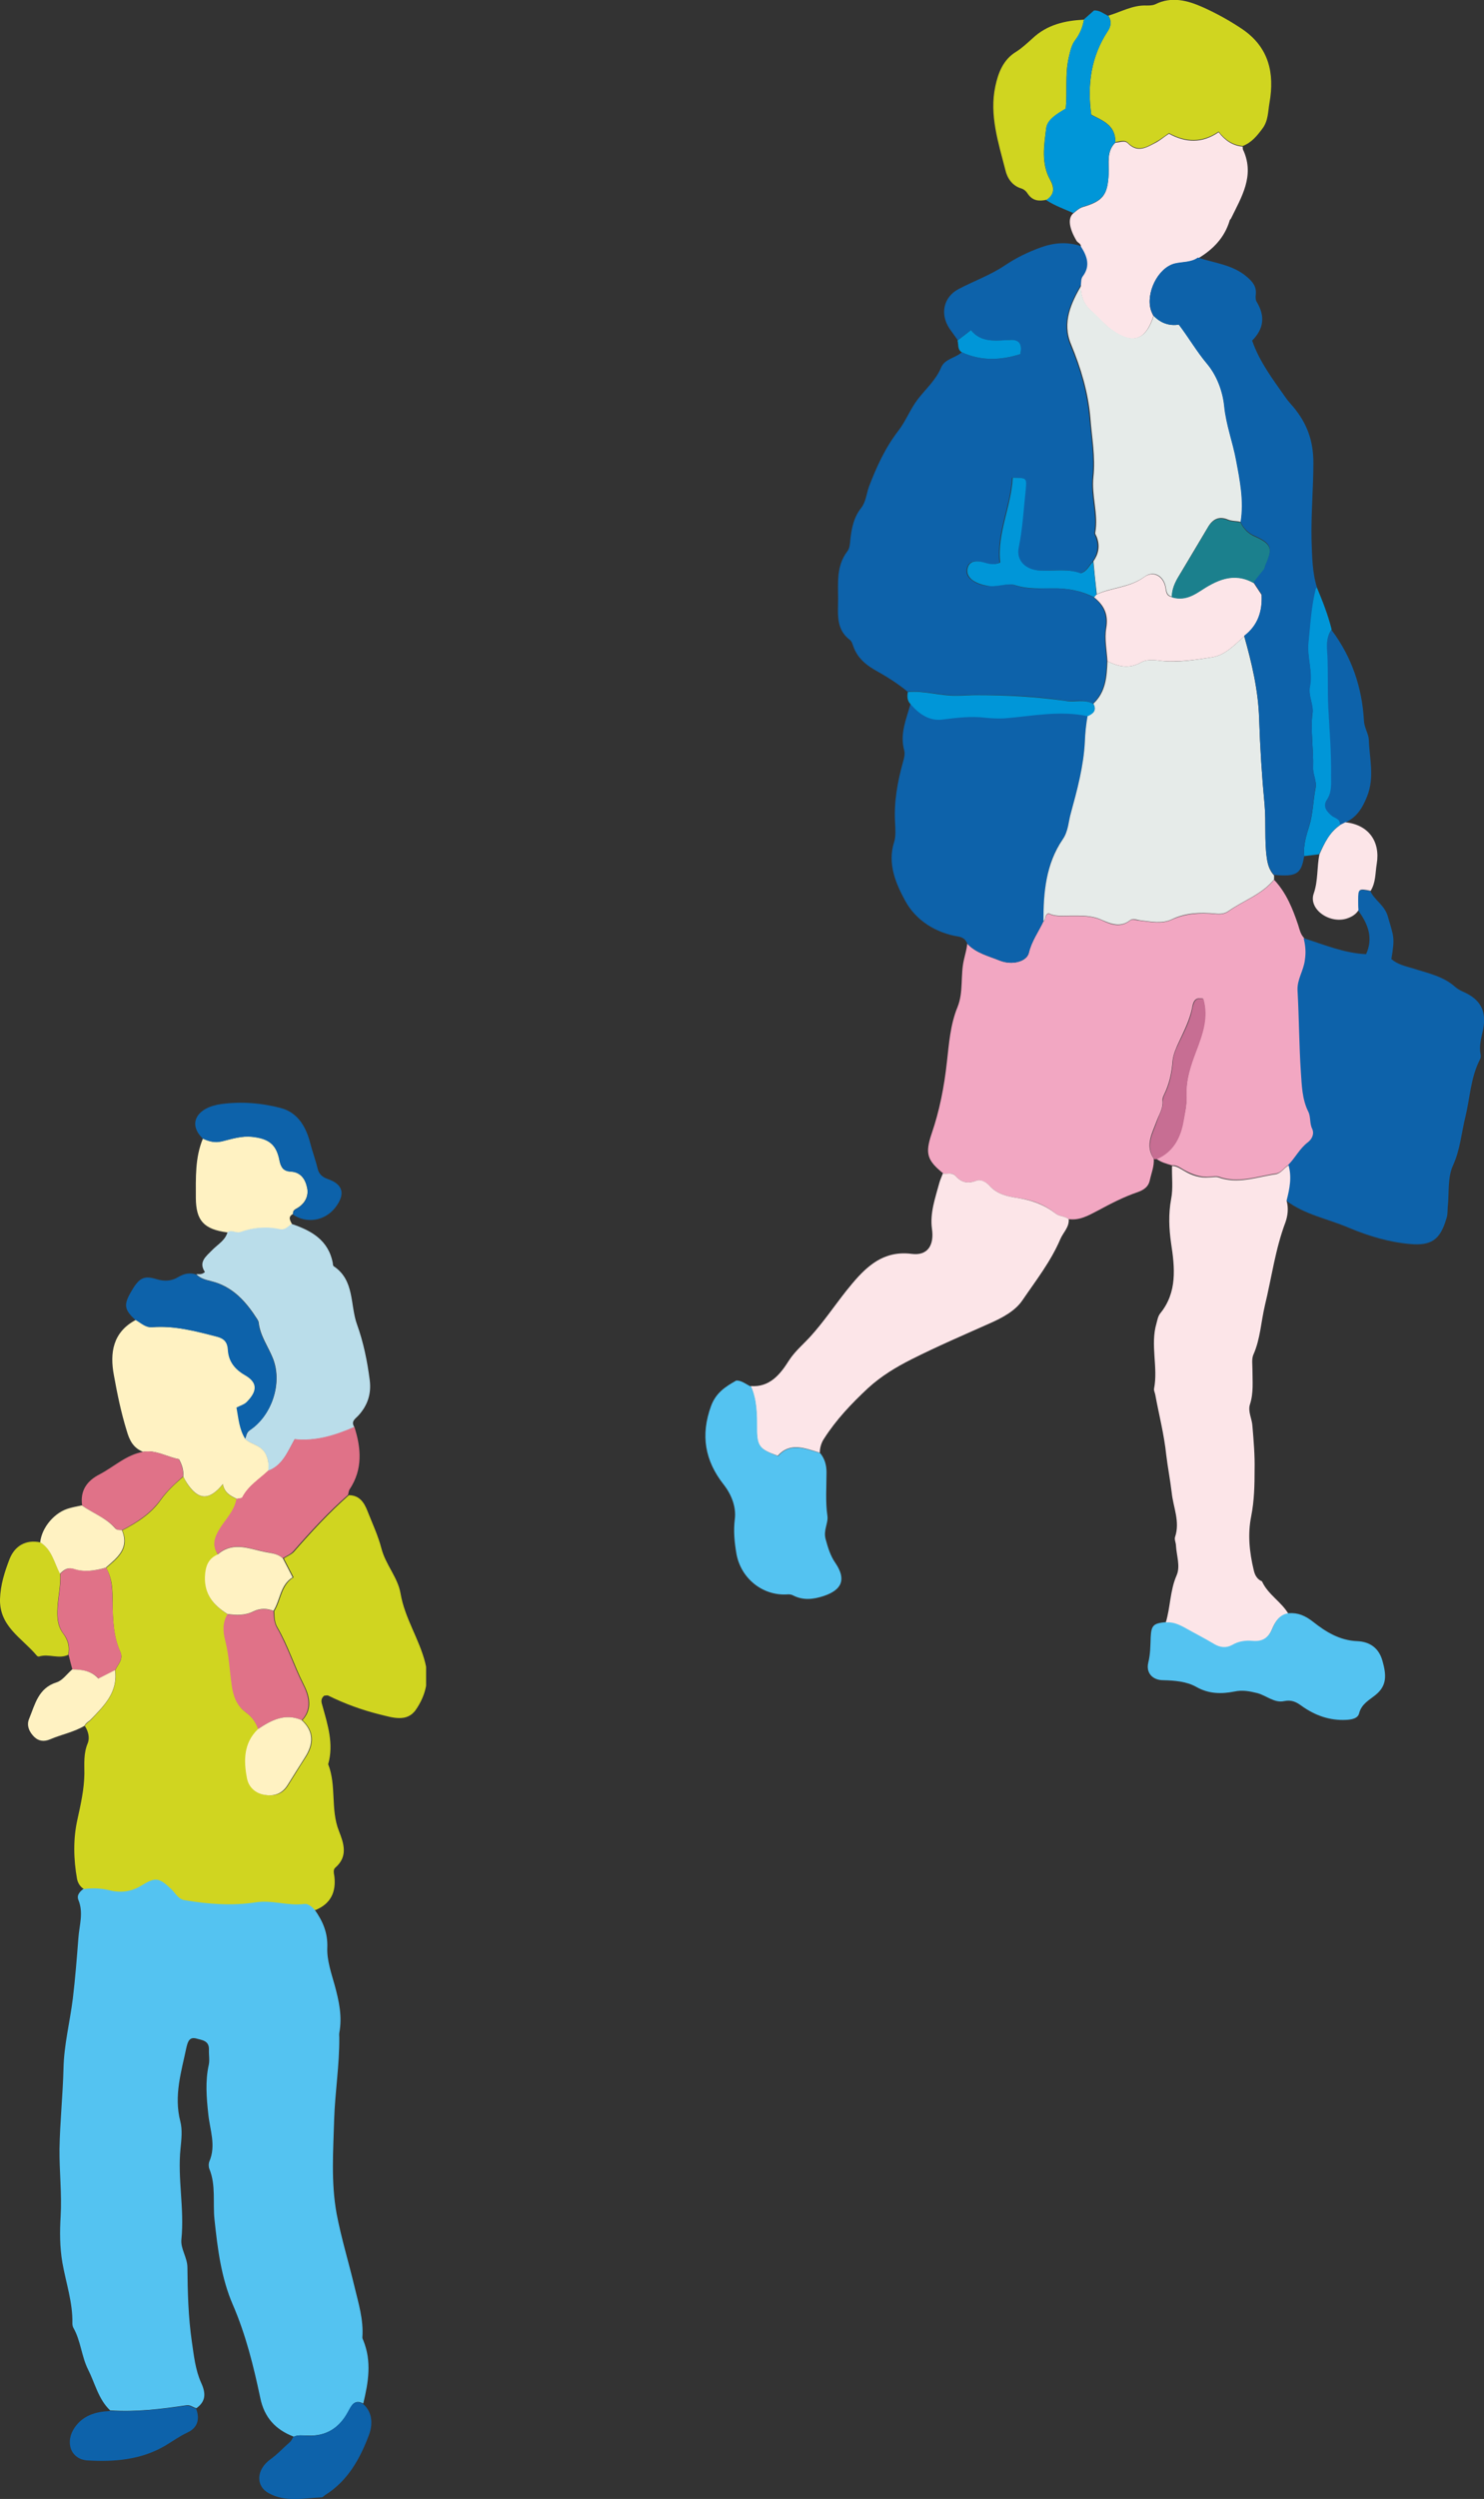 <svg width="101" height="170" viewBox="0 0 101 170" fill="none" xmlns="http://www.w3.org/2000/svg">
<rect x="0" y="0" width="101" height="170" fill="#333333" stroke="none"/>
<g clip-path="url(#clip0_48_5172)">
<path d="M21.429 129.932C21.973 130.704 22.32 131.492 22.275 132.521C22.245 133.338 22.547 134.231 22.774 135.034C23.076 136.139 23.303 137.183 23.091 138.303C23.076 138.409 23.091 138.515 23.091 138.621C23.106 140.468 22.804 142.314 22.744 144.146C22.683 146.28 22.517 148.445 22.91 150.594C23.227 152.26 23.726 153.879 24.119 155.529C24.391 156.664 24.753 157.815 24.663 159.011C24.663 159.071 24.693 159.147 24.723 159.207C25.313 160.645 25.071 162.068 24.723 163.506C24.119 163.188 23.937 163.643 23.711 164.051C23.121 165.156 22.2 165.747 20.945 165.686C20.613 165.686 20.295 165.626 19.993 165.762C18.754 165.292 17.983 164.46 17.711 163.113C17.258 160.963 16.729 158.829 15.852 156.801C15.052 154.954 14.81 152.986 14.598 150.988C14.477 149.853 14.704 148.657 14.251 147.552C14.19 147.401 14.19 147.173 14.251 147.037C14.719 145.947 14.281 144.873 14.175 143.813C14.054 142.693 13.963 141.588 14.205 140.483C14.281 140.15 14.205 139.787 14.22 139.423C14.236 138.818 13.752 138.788 13.374 138.682C12.89 138.545 12.785 138.894 12.694 139.257C12.347 140.922 11.818 142.557 12.271 144.313C12.422 144.888 12.347 145.554 12.286 146.159C12.075 148.218 12.558 150.261 12.347 152.32C12.271 152.986 12.755 153.561 12.755 154.258C12.77 155.938 12.815 157.633 13.057 159.298C13.193 160.237 13.299 161.236 13.691 162.099C14.024 162.825 14.009 163.355 13.374 163.824C13.132 163.779 12.966 163.582 12.679 163.627C10.956 163.885 9.233 164.097 7.496 163.976C6.695 163.219 6.468 162.129 5.999 161.205C5.546 160.312 5.501 159.238 4.987 158.345C4.942 158.254 4.926 158.133 4.926 158.042C4.957 156.634 4.488 155.302 4.246 153.925C4.065 152.865 4.065 151.821 4.126 150.791C4.216 149.247 4.035 147.718 4.05 146.19C4.08 144.358 4.277 142.542 4.322 140.71C4.352 139.121 4.76 137.546 4.957 135.957C5.123 134.579 5.229 133.202 5.335 131.84C5.395 130.977 5.697 130.129 5.335 129.251C5.198 128.903 5.455 128.661 5.727 128.464C6.317 128.388 6.891 128.404 7.496 128.555C8.221 128.737 8.961 128.646 9.626 128.237C10.609 127.647 10.85 127.677 11.697 128.494C11.969 128.752 12.15 129.145 12.573 129.221C14.175 129.493 15.807 129.615 17.394 129.372C18.542 129.191 19.615 129.63 20.734 129.478C20.991 129.448 21.247 129.675 21.444 129.887L21.429 129.932Z" fill="#54C3F1"/>
<path d="M21.429 129.932C21.232 129.72 20.976 129.493 20.719 129.524C19.6 129.675 18.527 129.236 17.379 129.418C15.792 129.66 14.16 129.539 12.558 129.266C12.135 129.191 11.954 128.812 11.682 128.54C10.82 127.722 10.594 127.677 9.611 128.282C8.946 128.691 8.206 128.782 7.48 128.6C6.876 128.449 6.302 128.434 5.712 128.509C5.455 128.358 5.304 128.101 5.244 127.828C5.002 126.466 4.972 125.088 5.274 123.756C5.501 122.727 5.727 121.713 5.743 120.668C5.743 119.972 5.682 119.276 5.969 118.595C6.12 118.231 6.015 117.777 5.773 117.414C5.863 117.217 6.075 117.126 6.211 116.975C7.103 116.036 8.04 115.113 7.843 113.63C8.009 113.236 8.417 112.903 8.191 112.388C7.707 111.329 7.677 110.178 7.662 109.043C7.662 108.211 7.662 107.408 7.224 106.667C8.009 106.001 8.856 105.35 8.327 104.108C9.339 103.579 10.291 102.973 10.956 102.02C11.379 101.429 11.923 100.93 12.467 100.46C12.558 100.612 12.634 100.763 12.724 100.915C13.495 102.08 14.236 102.11 15.172 100.975C15.263 101.565 15.686 101.777 16.125 101.989C15.989 102.822 15.384 103.382 14.976 104.048C14.628 104.623 14.432 105.168 14.855 105.774C14.19 106.061 14.009 106.591 13.979 107.287C13.933 108.498 14.568 109.24 15.505 109.83C15.157 110.421 15.203 111.056 15.369 111.662C15.626 112.631 15.656 113.63 15.792 114.614C15.898 115.416 16.155 116.052 16.744 116.491C17.167 116.808 17.424 117.157 17.59 117.641C16.623 118.579 16.623 119.775 16.85 120.956C16.956 121.546 17.394 122 18.074 122.106C18.739 122.212 19.253 122.031 19.615 121.44C20.008 120.82 20.386 120.184 20.794 119.563C21.384 118.655 21.414 117.807 20.582 117.02C21.323 116.233 21.036 115.295 20.658 114.568C20.023 113.312 19.6 111.949 18.89 110.723C18.678 110.375 18.678 109.997 18.663 109.603C19.132 108.846 19.117 107.832 19.978 107.302C19.736 106.833 19.525 106.424 19.313 106.016C19.54 105.864 19.827 105.758 20.008 105.562C21.187 104.214 22.396 102.898 23.741 101.717C24.466 101.717 24.784 102.216 25.01 102.792C25.343 103.639 25.736 104.472 25.962 105.35C26.25 106.455 27.081 107.318 27.262 108.407C27.549 110.088 28.532 111.495 28.939 113.115C29.242 114.311 28.939 115.386 28.305 116.309C27.7 117.187 26.703 116.839 25.887 116.642C24.663 116.339 23.484 115.915 22.351 115.355C22.275 115.31 22.154 115.355 22.064 115.355C21.807 115.567 21.867 115.794 21.943 116.036C22.305 117.338 22.729 118.64 22.335 120.017C22.91 121.471 22.487 123.09 23.061 124.543C23.393 125.391 23.711 126.284 22.819 127.056C22.653 127.192 22.729 127.45 22.759 127.662C22.88 128.721 22.502 129.508 21.489 129.932H21.429Z" fill="#D0D520"/>
<path d="M19.857 83.265C21.202 83.719 22.366 84.37 22.653 85.944C22.653 86.02 22.668 86.111 22.713 86.141C24.149 87.095 23.817 88.775 24.3 90.107C24.738 91.318 24.995 92.589 25.162 93.876C25.282 94.814 25.026 95.602 24.391 96.298C24.179 96.525 23.862 96.691 24.119 97.085C22.834 97.66 21.505 98.069 20.054 97.918C19.57 98.78 19.223 99.719 18.24 100.067C18.27 99.689 18.301 99.386 18.089 98.962C17.772 98.281 17.107 98.296 16.684 97.902C16.774 97.691 16.759 97.463 17.016 97.282C18.482 96.298 19.238 94.133 18.588 92.438C18.27 91.621 17.711 90.894 17.606 89.971C17.606 89.91 17.56 89.834 17.53 89.774C16.759 88.563 15.853 87.518 14.372 87.155C14.009 87.064 13.631 86.974 13.359 86.686C13.525 86.656 13.707 86.746 13.948 86.534C13.48 85.838 14.039 85.46 14.477 85.006C14.84 84.642 15.339 84.37 15.49 83.81C15.777 83.598 16.049 83.901 16.381 83.78C17.228 83.492 18.134 83.386 19.041 83.583C19.404 83.659 19.6 83.386 19.872 83.235L19.857 83.265Z" fill="#BADDEA"/>
<path d="M16.699 97.902C17.122 98.296 17.787 98.281 18.104 98.962C18.301 99.386 18.285 99.688 18.255 100.067C17.636 100.642 16.91 101.081 16.502 101.868C16.457 101.944 16.245 101.944 16.125 101.974C15.686 101.762 15.263 101.55 15.172 100.96C14.236 102.11 13.495 102.065 12.724 100.899C12.634 100.748 12.543 100.597 12.467 100.445C12.513 100.006 12.377 99.628 12.18 99.265C11.349 99.113 10.609 98.614 9.732 98.765C9.067 98.493 8.81 97.993 8.614 97.297C8.236 96.071 7.979 94.814 7.752 93.558C7.465 92.029 7.677 90.621 9.249 89.789C9.611 89.971 9.913 90.319 10.367 90.288C11.908 90.167 13.359 90.561 14.825 90.939C15.309 91.06 15.52 91.318 15.55 91.817C15.596 92.604 16.004 93.149 16.699 93.543C17.575 94.042 17.59 94.618 16.82 95.389C16.653 95.556 16.412 95.617 16.14 95.753C16.261 96.495 16.306 97.251 16.744 97.902H16.699Z" fill="#FFF2C2"/>
<path d="M16.109 101.959C16.245 101.929 16.457 101.929 16.487 101.853C16.895 101.066 17.636 100.627 18.24 100.052C19.222 99.689 19.57 98.765 20.054 97.902C21.504 98.054 22.819 97.63 24.119 97.07C24.587 98.523 24.693 99.961 23.801 101.308C23.726 101.414 23.726 101.566 23.68 101.702C22.335 102.882 21.127 104.199 19.948 105.547C19.767 105.743 19.494 105.849 19.253 106.001C18.95 105.728 18.542 105.653 18.195 105.592C17.076 105.41 15.898 104.775 14.825 105.728C14.402 105.123 14.598 104.563 14.946 104.003C15.354 103.337 15.958 102.776 16.094 101.944L16.109 101.959Z" fill="#E07288"/>
<path d="M16.699 97.902C16.276 97.236 16.23 96.479 16.094 95.753C16.366 95.617 16.623 95.541 16.774 95.39C17.545 94.618 17.53 94.042 16.654 93.543C15.958 93.134 15.55 92.604 15.505 91.817C15.475 91.318 15.263 91.076 14.78 90.939C13.314 90.561 11.863 90.167 10.322 90.288C9.868 90.319 9.566 89.971 9.203 89.789C8.478 89.108 8.417 88.79 8.856 87.988C9.445 86.943 9.747 86.746 10.654 87.019C11.198 87.185 11.682 87.155 12.15 86.867C12.528 86.64 12.921 86.565 13.344 86.701C13.616 86.989 13.994 87.079 14.357 87.17C15.837 87.533 16.744 88.578 17.515 89.789C17.545 89.849 17.59 89.91 17.59 89.986C17.681 90.909 18.255 91.62 18.573 92.453C19.223 94.163 18.467 96.328 17.001 97.297C16.744 97.463 16.759 97.69 16.669 97.917L16.699 97.902Z" fill="#0D62AA"/>
<path d="M19.857 83.265C19.6 83.416 19.404 83.704 19.026 83.613C18.119 83.416 17.228 83.507 16.366 83.81C16.034 83.916 15.762 83.613 15.475 83.84C13.858 83.628 13.344 83.023 13.329 81.509C13.329 80.132 13.268 78.754 13.812 77.452C14.22 77.649 14.598 77.755 15.112 77.634C15.777 77.483 16.457 77.255 17.183 77.331C18.27 77.452 18.799 77.831 19.011 78.89C19.102 79.375 19.253 79.662 19.782 79.693C20.462 79.738 20.779 80.207 20.9 80.782C21.021 81.343 20.779 81.827 20.296 82.145C20.114 82.266 19.903 82.311 19.948 82.584C19.585 82.765 19.736 83.008 19.857 83.25V83.265Z" fill="#FFF2C2"/>
<path d="M19.948 82.599C19.918 82.326 20.114 82.281 20.296 82.16C20.779 81.842 21.021 81.373 20.9 80.797C20.779 80.207 20.462 79.738 19.782 79.707C19.253 79.677 19.117 79.39 19.011 78.905C18.799 77.846 18.27 77.467 17.182 77.346C16.457 77.255 15.777 77.482 15.112 77.649C14.613 77.77 14.236 77.649 13.812 77.467C12.709 76.408 13.45 75.318 15.067 75.106C16.412 74.924 17.787 75.03 19.117 75.378C20.311 75.696 20.855 76.725 21.127 77.815C21.278 78.391 21.489 78.951 21.625 79.526C21.701 79.844 21.913 80.071 22.305 80.207C23.363 80.57 23.514 81.236 22.834 82.129C22.124 83.068 20.855 83.265 19.918 82.614L19.948 82.599Z" fill="#0D62AA"/>
<path d="M19.963 165.777C20.28 165.625 20.583 165.686 20.915 165.701C22.169 165.762 23.091 165.171 23.68 164.066C23.907 163.658 24.089 163.203 24.693 163.521C25.403 164.127 25.358 165.005 25.101 165.671C24.497 167.275 23.665 168.774 22.139 169.728C22.048 169.788 21.973 169.894 21.882 169.894C20.673 169.939 19.434 170.242 18.285 169.606C17.394 169.122 17.424 168.002 18.422 167.29C18.905 166.942 19.298 166.503 19.736 166.125C19.842 166.034 19.887 165.898 19.963 165.777Z" fill="#0D62AA"/>
<path d="M4.655 112.57C4.005 112.888 3.325 112.479 2.66 112.691C2.614 112.706 2.509 112.661 2.478 112.6C1.496 111.435 -0.045 110.648 1.27436e-06 108.786C0.03 107.817 0.317 106.924 0.65 106.061C0.997 105.183 1.738 104.714 2.75 104.926C3.551 105.41 3.687 106.319 4.095 107.06C4.141 107.832 3.959 108.574 3.914 109.346C3.869 110.012 3.914 110.618 4.292 111.117C4.624 111.571 4.76 112.025 4.639 112.57H4.655Z" fill="#D0D520"/>
<path d="M4.655 112.57C4.775 112.025 4.655 111.571 4.307 111.117C3.929 110.602 3.884 110.012 3.929 109.346C3.975 108.589 4.156 107.832 4.111 107.06C4.383 106.803 4.609 106.591 5.093 106.742C5.788 106.969 6.513 106.848 7.224 106.652C7.647 107.393 7.647 108.211 7.662 109.028C7.677 110.163 7.722 111.314 8.191 112.373C8.417 112.888 8.009 113.221 7.843 113.615C7.481 113.796 7.118 113.993 6.71 114.19C6.226 113.66 5.576 113.584 4.927 113.569C4.836 113.236 4.745 112.903 4.67 112.57H4.655Z" fill="#E07288"/>
<path d="M7.465 164.006C9.203 164.112 10.926 163.9 12.649 163.658C12.936 163.612 13.102 163.809 13.344 163.854C13.616 164.566 13.45 165.156 12.77 165.474C12.226 165.731 11.757 166.064 11.259 166.367C9.626 167.336 7.798 167.487 5.984 167.381C4.791 167.321 4.398 166.11 5.093 165.126C5.667 164.309 6.513 164.066 7.45 164.021L7.465 164.006Z" fill="#0D62AA"/>
<path d="M9.717 98.765C10.594 98.614 11.334 99.113 12.165 99.265C12.362 99.628 12.498 100.021 12.452 100.445C11.908 100.93 11.364 101.414 10.941 102.004C10.261 102.958 9.324 103.563 8.312 104.093C8.145 104.093 7.964 104.093 7.843 103.957C7.223 103.246 6.317 102.958 5.591 102.413C5.44 101.399 5.924 100.733 6.785 100.294C7.768 99.779 8.599 98.962 9.747 98.765H9.717Z" fill="#E07288"/>
<path d="M5.576 102.413C6.317 102.943 7.209 103.246 7.828 103.957C7.964 104.108 8.13 104.078 8.297 104.093C8.825 105.335 7.979 105.97 7.193 106.651C6.483 106.848 5.758 106.969 5.063 106.742C4.579 106.591 4.352 106.803 4.08 107.06C3.687 106.318 3.536 105.41 2.735 104.926C2.841 103.897 3.733 102.852 4.745 102.595C5.017 102.519 5.274 102.474 5.546 102.413H5.576Z" fill="#FFF2C2"/>
<path d="M4.911 113.569C5.576 113.569 6.211 113.66 6.695 114.19C7.088 113.993 7.465 113.796 7.828 113.615C8.04 115.098 7.103 116.021 6.196 116.96C6.06 117.111 5.848 117.187 5.758 117.399C5.032 117.838 4.186 117.989 3.415 118.322C2.992 118.504 2.63 118.443 2.342 118.171C2.01 117.853 1.783 117.399 1.98 116.93C2.388 115.946 2.599 114.841 3.854 114.447C4.247 114.326 4.549 113.887 4.896 113.584L4.911 113.569Z" fill="#FFF2C2"/>
<path d="M17.56 117.626C17.409 117.157 17.137 116.793 16.714 116.476C16.109 116.037 15.867 115.386 15.762 114.599C15.626 113.615 15.58 112.616 15.339 111.647C15.172 111.026 15.127 110.406 15.475 109.815C16.079 109.906 16.669 109.921 17.258 109.634C17.696 109.422 18.165 109.422 18.618 109.603C18.633 109.982 18.648 110.375 18.845 110.724C19.555 111.95 19.978 113.312 20.613 114.568C20.991 115.295 21.278 116.233 20.537 117.021C19.404 116.521 18.467 117.021 17.56 117.626Z" fill="#E07288"/>
<path d="M18.618 109.588C18.165 109.406 17.696 109.406 17.258 109.618C16.684 109.906 16.094 109.891 15.475 109.8C14.538 109.21 13.903 108.468 13.948 107.257C13.979 106.561 14.16 106.031 14.825 105.743C15.913 104.79 17.076 105.425 18.195 105.607C18.542 105.668 18.965 105.728 19.253 106.016C19.464 106.424 19.676 106.818 19.918 107.302C19.056 107.832 19.086 108.846 18.603 109.603L18.618 109.588Z" fill="#FFF2C2"/>
<path d="M17.56 117.626C18.467 117.02 19.404 116.521 20.537 117.02C21.384 117.808 21.338 118.655 20.749 119.564C20.356 120.184 19.963 120.805 19.57 121.441C19.207 122.016 18.694 122.212 18.029 122.107C17.349 122.001 16.91 121.546 16.805 120.956C16.578 119.775 16.578 118.58 17.545 117.641L17.56 117.626Z" fill="#FFF2C2"/>
</g>
<g clip-path="url(#clip1_48_5172)">
<path d="M79.767 79.276C79.394 79.171 79.02 79.067 78.709 78.837C79.787 78.376 80.306 77.436 80.513 76.369C80.617 75.784 80.783 75.156 80.741 74.55C80.7 73.441 81.032 72.479 81.405 71.476C81.84 70.347 82.234 69.196 81.882 67.942C81.301 67.795 81.198 68.193 81.135 68.569C80.969 69.385 80.596 70.116 80.264 70.827C80.057 71.267 79.85 71.727 79.808 72.166C79.746 73.002 79.58 73.755 79.207 74.508C79.145 74.633 79.103 74.78 79.124 74.905C79.165 75.407 78.896 75.804 78.73 76.243C78.44 77.059 77.901 77.916 78.523 78.816C78.564 79.338 78.357 79.819 78.253 80.3C78.17 80.698 77.9 80.928 77.444 81.095C76.511 81.409 75.62 81.869 74.728 82.35C74.085 82.684 73.484 83.04 72.737 82.935C72.468 82.705 72.115 82.768 71.825 82.538C71.079 81.931 70.208 81.618 69.254 81.492C68.57 81.388 67.865 81.241 67.346 80.656C67.118 80.405 66.745 80.217 66.434 80.321C65.832 80.551 65.418 80.426 65.003 79.966C64.816 79.757 64.485 79.861 64.215 79.84C63.095 78.941 62.95 78.481 63.406 77.122C63.946 75.553 64.257 73.943 64.443 72.27C64.588 71.016 64.671 69.719 65.169 68.506C65.584 67.482 65.356 66.352 65.604 65.286C65.687 64.93 65.791 64.575 65.832 64.198C66.434 64.847 67.284 65.035 68.051 65.349C68.901 65.683 69.876 65.411 70.021 64.826C70.208 64.01 70.685 63.383 71.016 62.672C71.224 62.567 71.079 62.254 71.369 62.149C71.784 62.379 72.281 62.316 72.8 62.316C73.546 62.316 74.293 62.275 74.998 62.609C75.62 62.902 76.262 63.132 76.905 62.63C77.113 62.463 77.341 62.63 77.59 62.63C78.315 62.714 79.082 62.881 79.746 62.567C80.7 62.128 81.674 62.086 82.67 62.17C83.043 62.212 83.333 62.191 83.603 62.003C84.619 61.271 85.884 60.873 86.713 59.849C87.543 60.727 87.978 61.815 88.351 62.923C88.455 63.258 88.517 63.571 88.766 63.822C88.89 64.303 88.932 64.763 88.849 65.307C88.745 66.018 88.31 66.624 88.351 67.377C88.455 69.238 88.455 71.099 88.579 72.96C88.642 73.86 88.662 74.78 89.077 75.616C89.264 75.972 89.16 76.411 89.347 76.787C89.512 77.122 89.326 77.498 89.056 77.707C88.496 78.126 88.206 78.753 87.729 79.234C87.397 79.401 87.231 79.778 86.817 79.84C85.531 80.028 84.266 80.53 82.939 80.049C82.753 79.987 82.545 80.049 82.338 80.049C81.716 80.112 81.156 79.903 80.617 79.61C80.347 79.464 80.119 79.255 79.787 79.276H79.767Z" fill="#F2A7C2"/>
<path d="M61.768 47.051C61.063 46.465 60.276 45.985 59.487 45.545C58.886 45.19 58.389 44.751 58.119 44.082C58.036 43.893 57.995 43.642 57.849 43.538C56.875 42.806 57.041 41.76 57.041 40.757C57.041 39.648 56.916 38.498 57.663 37.515C57.829 37.306 57.849 37.014 57.87 36.742C57.953 35.968 58.098 35.194 58.617 34.546C58.928 34.149 58.969 33.605 59.135 33.124C59.653 31.765 60.255 30.447 61.146 29.297C61.665 28.628 61.955 27.812 62.494 27.122C63.033 26.432 63.697 25.847 64.049 25.01C64.298 24.404 65.024 24.362 65.459 23.965C66.786 24.571 68.114 24.508 69.441 24.09C69.606 23.379 69.316 23.107 68.715 23.128C67.761 23.191 66.766 23.337 66.081 22.459C65.708 22.731 65.459 22.94 65.19 23.149C65.003 22.877 64.796 22.605 64.609 22.334C63.966 21.351 64.215 20.201 65.252 19.657C66.289 19.113 67.409 18.716 68.404 18.047C69.15 17.545 69.959 17.148 70.83 16.834C71.763 16.499 72.655 16.437 73.588 16.75C74.002 17.398 74.272 18.068 73.712 18.779C73.567 18.967 73.608 19.155 73.588 19.343C72.841 20.619 72.219 21.957 72.841 23.463C73.525 25.073 74.002 26.725 74.147 28.461C74.272 29.778 74.5 31.116 74.355 32.455C74.21 33.751 74.707 34.985 74.479 36.261C74.479 36.344 74.541 36.449 74.583 36.553C74.79 37.139 74.707 37.683 74.355 38.206C74.085 38.456 73.982 38.875 73.505 39C72.655 38.645 71.68 38.854 70.747 38.812C69.793 38.77 69.129 38.143 69.295 37.243C69.565 35.926 69.627 34.609 69.772 33.291C69.855 32.538 69.855 32.497 68.881 32.497C68.777 34.483 67.802 36.303 68.031 38.268C67.45 38.54 67.077 38.268 66.683 38.206C66.33 38.164 65.978 38.164 65.833 38.582C65.708 38.958 65.833 39.251 66.164 39.481C66.475 39.711 66.807 39.816 67.201 39.858C67.844 39.941 68.528 39.627 69.067 39.816C69.918 40.108 70.747 40.046 71.576 40.025C72.592 40.004 73.525 40.171 74.417 40.631C75.101 41.175 75.392 41.802 75.246 42.743C75.122 43.475 75.288 44.249 75.329 44.981C75.288 46.026 75.226 47.072 74.376 47.867C73.774 47.511 73.111 47.741 72.489 47.657C70.457 47.344 68.424 47.26 66.372 47.26C65.936 47.26 65.501 47.302 65.086 47.302C63.966 47.302 62.867 46.947 61.748 47.051H61.768Z" fill="#0D62AA"/>
<path d="M87.688 79.234C88.165 78.753 88.455 78.126 89.015 77.707C89.284 77.498 89.471 77.143 89.305 76.787C89.119 76.411 89.222 75.972 89.036 75.616C88.621 74.78 88.6 73.839 88.538 72.96C88.414 71.099 88.414 69.238 88.31 67.377C88.269 66.624 88.725 66.039 88.808 65.307C88.891 64.784 88.849 64.324 88.725 63.822C90.114 64.261 91.483 64.847 92.975 64.909C93.452 63.864 93.162 62.923 92.436 61.94C92.436 61.71 92.395 61.48 92.416 61.25C92.416 60.476 92.457 60.455 93.266 60.623C93.556 61.25 94.22 61.564 94.448 62.316C94.862 63.759 94.945 63.738 94.697 65.244C95.132 65.621 95.65 65.725 96.21 65.892C97.185 66.206 98.242 66.415 99.051 67.147C99.196 67.272 99.383 67.377 99.569 67.461C100.772 67.984 101.187 68.778 100.938 70.054C100.813 70.618 100.648 71.162 100.772 71.748C100.793 71.873 100.772 72.019 100.689 72.145C100.088 73.358 100.046 74.696 99.735 75.972C99.466 77.059 99.383 78.209 98.885 79.297C98.512 80.112 98.636 81.158 98.533 82.12C98.512 82.391 98.533 82.663 98.429 82.935C98.014 84.336 97.413 84.754 95.982 84.629C94.531 84.504 93.141 84.085 91.793 83.521C90.383 82.914 88.808 82.642 87.543 81.68C87.75 80.886 87.916 80.07 87.667 79.234H87.688Z" fill="#0D62AA"/>
<path d="M87.688 79.234C87.937 80.07 87.771 80.865 87.564 81.68C87.709 82.182 87.646 82.705 87.481 83.165C86.796 84.985 86.547 86.908 86.091 88.79C85.822 89.92 85.78 91.091 85.303 92.157C85.179 92.45 85.241 92.826 85.241 93.182C85.241 93.977 85.324 94.75 85.075 95.524C84.909 96.026 85.22 96.528 85.241 97.03C85.324 98.012 85.407 99.016 85.386 99.978C85.386 101.024 85.365 102.09 85.158 103.136C84.909 104.37 85.034 105.582 85.324 106.795C85.386 107.088 85.511 107.381 85.822 107.548C85.842 107.548 85.905 107.569 85.905 107.611C86.319 108.489 87.211 108.97 87.688 109.786C87.066 109.869 86.775 110.35 86.568 110.852C86.299 111.479 85.884 111.73 85.22 111.668C84.743 111.626 84.287 111.668 83.852 111.94C83.437 112.17 83.022 112.128 82.608 111.877C81.944 111.479 81.239 111.145 80.576 110.748C80.182 110.518 79.788 110.371 79.332 110.413C79.663 109.346 79.622 108.217 80.078 107.172C80.347 106.565 80.078 105.833 80.037 105.164C80.037 104.955 79.912 104.725 79.974 104.558C80.327 103.512 79.85 102.55 79.746 101.546C79.642 100.668 79.477 99.832 79.373 98.974C79.228 97.573 78.875 96.235 78.626 94.876C78.606 94.75 78.523 94.604 78.543 94.478C78.834 93.015 78.274 91.509 78.709 90.024C78.772 89.794 78.813 89.543 78.958 89.355C80.14 87.912 79.954 86.218 79.705 84.587C79.56 83.563 79.518 82.601 79.705 81.576C79.85 80.844 79.746 80.07 79.767 79.317C80.099 79.317 80.327 79.506 80.596 79.652C81.115 79.966 81.695 80.154 82.317 80.091C82.525 80.091 82.753 80.028 82.919 80.091C84.246 80.572 85.511 80.07 86.796 79.882C87.211 79.819 87.377 79.443 87.709 79.276L87.688 79.234Z" fill="#FCE5E8"/>
<path d="M71.016 62.672C70.685 63.383 70.208 64.031 70.021 64.826C69.876 65.411 68.901 65.683 68.051 65.349C67.284 65.035 66.434 64.847 65.833 64.198C65.729 63.926 65.563 63.78 65.252 63.717C63.676 63.467 62.328 62.609 61.603 61.271C60.98 60.121 60.379 58.761 60.856 57.277C60.98 56.879 60.939 56.398 60.918 55.959C60.835 54.558 61.084 53.178 61.458 51.84C61.54 51.568 61.603 51.275 61.54 51.045C61.229 49.916 61.686 48.912 61.976 47.867C62.536 48.536 63.241 49.017 64.112 48.912C65.107 48.787 66.082 48.661 67.077 48.787C67.492 48.849 67.927 48.87 68.342 48.828C70.229 48.703 72.115 48.264 74.023 48.682C73.919 49.267 73.857 49.874 73.837 50.439C73.754 52.111 73.318 53.722 72.883 55.311C72.717 55.876 72.717 56.545 72.323 57.109C71.162 58.761 71.037 60.706 71.016 62.651V62.672Z" fill="#0D62AA"/>
<path d="M64.215 79.84C64.485 79.861 64.796 79.757 65.003 79.966C65.418 80.426 65.833 80.551 66.434 80.321C66.745 80.196 67.118 80.405 67.346 80.656C67.865 81.241 68.57 81.388 69.254 81.492C70.208 81.639 71.079 81.952 71.825 82.538C72.115 82.768 72.468 82.705 72.737 82.935C72.779 83.5 72.344 83.855 72.157 84.315C71.514 85.821 70.498 87.118 69.586 88.456C69.088 89.188 68.217 89.648 67.367 90.024C65.584 90.819 63.78 91.593 62.038 92.471C60.96 93.014 59.964 93.621 59.073 94.436C57.953 95.482 56.916 96.57 56.087 97.866C55.9 98.138 55.797 98.493 55.797 98.828C54.801 98.535 53.785 98.075 52.935 99.037C51.691 98.598 51.504 98.389 51.504 97.176C51.504 96.193 51.504 95.21 51.09 94.29C52.375 94.395 53.101 93.496 53.681 92.575C54.096 91.927 54.656 91.467 55.154 90.923C56.045 89.941 56.792 88.832 57.601 87.808C58.7 86.448 59.902 85.026 62.038 85.298C63.137 85.445 63.593 84.713 63.427 83.583C63.282 82.517 63.655 81.492 63.925 80.489C63.987 80.258 64.091 80.049 64.174 79.819L64.215 79.84Z" fill="#FCE5E8"/>
<path d="M81.529 17.545C81.052 17.879 80.472 17.817 79.954 17.942C78.792 18.235 77.963 19.971 78.336 21.121C78.378 21.246 78.44 21.372 78.502 21.497C77.963 23.191 77.05 23.463 75.62 22.417C75.143 22.062 74.79 21.622 74.355 21.246C73.733 20.702 73.525 20.117 73.567 19.364C73.588 19.176 73.567 18.967 73.691 18.799C74.231 18.088 73.982 17.419 73.567 16.771C73.567 16.562 73.36 16.52 73.277 16.395C72.737 15.495 72.675 14.826 73.049 14.513C73.256 14.345 73.442 14.157 73.733 14.073C75.081 13.676 75.392 13.237 75.454 11.836C75.495 11.104 75.288 10.309 75.91 9.703C76.2 9.703 76.553 9.515 76.781 9.766C77.424 10.414 78.025 10.037 78.626 9.724C78.958 9.557 79.228 9.306 79.559 9.097C80.7 9.724 81.82 9.766 82.939 8.992C83.375 9.557 83.893 9.912 84.578 9.975C84.578 10.079 84.578 10.184 84.64 10.268C85.386 11.982 84.495 13.404 83.79 14.847C83.769 14.91 83.686 14.952 83.686 15.014C83.333 16.186 82.545 16.98 81.529 17.587V17.545Z" fill="#FCE5E8"/>
<path d="M84.578 9.933C83.893 9.87 83.375 9.515 82.939 8.95C81.82 9.724 80.7 9.682 79.56 9.055C79.228 9.285 78.938 9.515 78.626 9.682C78.025 10.017 77.424 10.372 76.781 9.724C76.532 9.473 76.2 9.64 75.91 9.661C75.931 8.511 75.039 8.197 74.272 7.8C73.982 5.73 74.272 3.827 75.392 2.112C75.62 1.778 75.661 1.422 75.433 1.067C76.283 0.816 77.092 0.335 78.025 0.376C78.212 0.376 78.44 0.376 78.626 0.293C79.746 -0.272 80.845 0.042 81.841 0.481C82.774 0.899 83.686 1.401 84.557 1.987C86.361 3.22 86.755 4.977 86.402 6.985C86.299 7.57 86.319 8.218 85.925 8.741C85.552 9.243 85.179 9.703 84.578 9.933Z" fill="#D0D520"/>
<path d="M51.11 94.311C51.525 95.231 51.525 96.214 51.525 97.197C51.525 98.389 51.712 98.598 52.956 99.058C53.785 98.096 54.801 98.556 55.817 98.849C56.128 99.225 56.253 99.664 56.253 100.166C56.253 101.149 56.17 102.153 56.315 103.136C56.377 103.637 56.025 104.097 56.191 104.704C56.356 105.31 56.522 105.854 56.875 106.356C57.6 107.443 57.31 108.154 56.066 108.573C55.361 108.803 54.697 108.886 54.013 108.552C53.868 108.468 53.723 108.447 53.536 108.468C51.877 108.552 50.405 107.36 50.115 105.666C49.991 104.913 49.908 104.16 50.011 103.345C50.115 102.55 49.804 101.693 49.244 100.982C47.979 99.371 47.668 97.636 48.394 95.649C48.726 94.75 49.368 94.332 50.115 93.914C50.509 93.914 50.779 94.185 51.131 94.332L51.11 94.311Z" fill="#54C3F1"/>
<path d="M79.352 110.371C79.808 110.329 80.202 110.497 80.596 110.706C81.26 111.082 81.965 111.438 82.628 111.835C83.043 112.086 83.458 112.128 83.873 111.898C84.308 111.647 84.764 111.584 85.241 111.626C85.905 111.689 86.319 111.438 86.589 110.81C86.796 110.308 87.087 109.827 87.709 109.744C88.351 109.702 88.828 109.911 89.368 110.329C90.238 111.019 91.192 111.605 92.395 111.647C93.204 111.689 93.846 112.086 94.095 113.006C94.344 113.905 94.427 114.658 93.618 115.306C93.183 115.662 92.664 115.913 92.499 116.561C92.416 116.896 92.022 116.979 91.648 117C90.508 117.063 89.513 116.707 88.6 116.059C88.227 115.787 87.916 115.62 87.398 115.724C86.734 115.871 86.195 115.348 85.573 115.181C85.055 115.055 84.578 114.951 83.997 115.076C83.147 115.244 82.276 115.244 81.426 114.763C80.762 114.386 79.954 114.323 79.166 114.302C78.44 114.302 77.984 113.801 78.15 113.111C78.295 112.525 78.295 111.96 78.315 111.375C78.357 110.559 78.502 110.434 79.352 110.35V110.371Z" fill="#54C3F1"/>
<path d="M71.224 13.592C70.726 13.697 70.291 13.676 69.959 13.195C69.855 13.028 69.71 12.882 69.503 12.819C68.881 12.631 68.549 12.108 68.424 11.564C67.948 9.703 67.326 7.821 67.74 5.876C67.927 4.998 68.259 4.057 69.171 3.513C69.565 3.262 69.918 2.928 70.27 2.614C71.265 1.673 72.489 1.401 73.774 1.338C73.691 1.84 73.505 2.3 73.194 2.719C72.924 3.053 72.841 3.492 72.737 3.931C72.468 5.082 72.655 6.253 72.53 7.403C71.97 7.737 71.286 8.135 71.203 8.741C71.058 9.891 70.851 11.125 71.473 12.233C71.763 12.756 71.784 13.258 71.224 13.613V13.592Z" fill="#D0D520"/>
<path d="M71.224 13.592C71.784 13.216 71.784 12.735 71.472 12.212C70.85 11.083 71.079 9.87 71.203 8.72C71.265 8.114 71.97 7.716 72.53 7.382C72.654 6.232 72.489 5.061 72.737 3.91C72.841 3.471 72.924 3.032 73.194 2.698C73.505 2.279 73.691 1.819 73.774 1.317C74.002 1.108 74.23 0.92 74.459 0.711C74.852 0.69 75.122 0.941 75.433 1.087C75.661 1.443 75.62 1.798 75.392 2.133C74.251 3.869 73.981 5.772 74.272 7.821C75.039 8.197 75.931 8.532 75.91 9.682C75.288 10.288 75.475 11.083 75.454 11.815C75.392 13.216 75.081 13.655 73.733 14.053C73.442 14.136 73.276 14.324 73.048 14.492C72.426 14.22 71.784 13.99 71.203 13.613L71.224 13.592Z" fill="#0096D8"/>
<path d="M90.632 42.869C92.001 44.688 92.706 46.779 92.83 49.038C92.851 49.498 93.141 49.916 93.162 50.313C93.203 51.589 93.556 52.864 93.058 54.14C92.747 54.935 92.353 55.604 91.544 55.959C91.42 56.022 91.296 56.085 91.171 56.148C91.213 55.729 90.819 55.708 90.591 55.52C90.28 55.248 89.989 54.914 90.28 54.474C90.611 53.952 90.549 53.366 90.57 52.781C90.57 51.254 90.487 49.707 90.383 48.18C90.321 47.009 90.383 45.838 90.321 44.646C90.28 44.061 90.238 43.412 90.611 42.869H90.632Z" fill="#0D62AA"/>
<path d="M91.192 56.126C91.317 56.064 91.441 56.001 91.565 55.938C93.141 56.105 93.95 57.235 93.701 58.761C93.597 59.389 93.639 60.037 93.286 60.602C92.478 60.434 92.436 60.455 92.436 61.229C92.436 61.459 92.436 61.689 92.457 61.919C92.291 62.191 92.022 62.358 91.731 62.463C90.549 62.902 89.036 61.877 89.409 60.79C89.72 59.911 89.616 58.991 89.803 58.113C90.135 57.36 90.487 56.607 91.213 56.126H91.192Z" fill="#FCE5E8"/>
<path d="M91.192 56.126C90.487 56.607 90.135 57.36 89.782 58.113C89.45 58.155 89.098 58.197 88.766 58.239C88.683 57.507 88.911 56.837 89.118 56.147C89.367 55.332 89.367 54.474 89.533 53.638C89.637 53.157 89.347 52.697 89.367 52.237C89.409 50.982 89.181 49.748 89.326 48.494C89.388 47.887 89.015 47.302 89.139 46.674C89.347 45.671 88.932 44.646 89.036 43.684C89.16 42.471 89.222 41.217 89.533 40.004C89.533 39.983 89.595 39.962 89.616 39.941C90.01 40.882 90.383 41.823 90.632 42.827C90.238 43.37 90.3 44.019 90.342 44.604C90.404 45.775 90.342 46.967 90.404 48.138C90.487 49.665 90.612 51.191 90.591 52.739C90.591 53.324 90.653 53.889 90.3 54.433C90.01 54.872 90.3 55.206 90.612 55.478C90.819 55.666 91.234 55.687 91.192 56.105V56.126Z" fill="#0096D8"/>
<path d="M74.023 48.724C72.115 48.306 70.228 48.724 68.341 48.87C67.927 48.891 67.491 48.87 67.077 48.828C66.081 48.703 65.107 48.828 64.111 48.954C63.24 49.058 62.535 48.557 61.976 47.908C61.748 47.678 61.727 47.386 61.789 47.072C62.909 46.967 63.987 47.344 65.127 47.323C65.563 47.323 65.998 47.281 66.413 47.281C68.466 47.281 70.498 47.386 72.53 47.678C73.152 47.783 73.816 47.532 74.417 47.887C74.666 48.347 74.396 48.578 74.023 48.745V48.724Z" fill="#0096D8"/>
<path d="M78.543 78.837C77.921 77.916 78.481 77.08 78.751 76.264C78.896 75.825 79.165 75.428 79.145 74.926C79.145 74.801 79.165 74.654 79.228 74.529C79.601 73.797 79.767 73.023 79.829 72.187C79.85 71.748 80.078 71.287 80.285 70.848C80.638 70.116 81.011 69.385 81.156 68.59C81.239 68.213 81.322 67.816 81.903 67.963C82.276 69.196 81.861 70.346 81.426 71.496C81.052 72.479 80.7 73.462 80.762 74.57C80.783 75.156 80.638 75.783 80.534 76.39C80.327 77.477 79.808 78.397 78.73 78.857H78.647H78.564L78.543 78.837Z" fill="#C76E93"/>
<path d="M65.19 23.149C65.459 22.94 65.729 22.731 66.081 22.459C66.786 23.337 67.761 23.17 68.715 23.128C69.316 23.086 69.606 23.358 69.441 24.09C68.113 24.508 66.786 24.571 65.459 23.965C65.148 23.776 65.252 23.442 65.169 23.17L65.19 23.149Z" fill="#0096D8"/>
<path d="M74.023 48.724C74.396 48.557 74.666 48.347 74.417 47.867C75.267 47.072 75.329 46.026 75.371 44.981C76.138 45.357 76.864 45.524 77.693 45.043C77.984 44.876 78.46 44.876 78.875 44.939C80.099 45.106 81.301 44.897 82.504 44.709C83.395 44.562 84.017 43.872 84.681 43.287C85.2 45.127 85.635 46.967 85.697 48.891C85.759 50.857 85.884 52.822 86.07 54.788C86.174 55.98 86.05 57.172 86.216 58.364C86.278 58.824 86.402 59.221 86.713 59.556C86.713 59.64 86.713 59.744 86.713 59.828C85.884 60.852 84.64 61.25 83.603 61.982C83.333 62.17 83.043 62.191 82.67 62.149C81.695 62.065 80.7 62.086 79.746 62.546C79.082 62.86 78.315 62.693 77.59 62.609C77.361 62.588 77.113 62.442 76.905 62.609C76.262 63.111 75.62 62.86 74.998 62.588C74.293 62.254 73.546 62.295 72.8 62.295C72.302 62.295 71.784 62.358 71.369 62.128C71.058 62.233 71.224 62.567 71.016 62.651C71.016 60.706 71.182 58.782 72.323 57.109C72.717 56.545 72.717 55.876 72.883 55.311C73.318 53.722 73.753 52.111 73.836 50.439C73.857 49.853 73.919 49.268 74.023 48.682V48.724Z" fill="#E6EBE9"/>
<path d="M73.588 19.343C73.525 20.096 73.754 20.702 74.376 21.225C74.811 21.602 75.163 22.062 75.641 22.396C77.071 23.442 77.984 23.17 78.523 21.476C79 21.978 79.58 22.187 80.244 22.083C80.928 22.982 81.467 23.923 82.172 24.759C82.836 25.554 83.23 26.62 83.333 27.624C83.458 28.9 83.914 30.071 84.142 31.305C84.412 32.727 84.681 34.086 84.453 35.508C84.163 35.424 83.852 35.466 83.561 35.34C82.96 35.09 82.525 35.32 82.214 35.863C81.55 36.972 80.907 38.059 80.244 39.167C79.974 39.606 79.767 40.066 79.767 40.589C79.373 40.506 79.394 40.192 79.331 39.899C79.165 39.146 78.502 38.791 77.901 39.23C76.905 39.962 75.703 39.941 74.645 40.422C74.562 39.669 74.479 38.916 74.417 38.184C74.77 37.683 74.873 37.139 74.645 36.532C74.604 36.428 74.521 36.323 74.541 36.24C74.77 34.964 74.272 33.709 74.417 32.434C74.562 31.096 74.313 29.778 74.21 28.44C74.065 26.704 73.567 25.052 72.903 23.442C72.261 21.936 72.903 20.598 73.65 19.322L73.588 19.343Z" fill="#E6EBE9"/>
<path d="M74.624 40.443C75.682 39.962 76.885 39.983 77.88 39.251C78.481 38.812 79.145 39.167 79.311 39.92C79.373 40.234 79.352 40.527 79.746 40.61C80.451 40.84 81.052 40.61 81.654 40.213C82.773 39.481 83.955 38.875 85.324 39.648C85.51 39.92 85.676 40.192 85.863 40.464C85.925 41.593 85.614 42.576 84.681 43.287C84.018 43.872 83.395 44.562 82.504 44.709C81.301 44.897 80.099 45.085 78.875 44.939C78.46 44.876 77.984 44.876 77.693 45.044C76.864 45.524 76.138 45.357 75.371 44.981C75.329 44.228 75.163 43.454 75.288 42.743C75.454 41.802 75.143 41.175 74.459 40.631C74.521 40.568 74.562 40.506 74.624 40.443Z" fill="#FCE5E8"/>
<path d="M74.624 40.443C74.624 40.443 74.521 40.568 74.459 40.631C73.567 40.171 72.613 40.004 71.618 40.025C70.788 40.025 69.959 40.087 69.109 39.816C68.57 39.627 67.885 39.962 67.243 39.857C66.849 39.795 66.517 39.69 66.206 39.481C65.895 39.251 65.75 38.958 65.874 38.582C66.019 38.164 66.392 38.164 66.724 38.205C67.118 38.268 67.491 38.519 68.072 38.268C67.844 36.303 68.819 34.483 68.922 32.497C69.897 32.497 69.876 32.538 69.814 33.291C69.669 34.609 69.606 35.926 69.337 37.243C69.15 38.143 69.814 38.77 70.788 38.812C71.742 38.854 72.696 38.666 73.546 39C74.002 38.875 74.127 38.456 74.396 38.205C74.479 38.958 74.562 39.711 74.624 40.443Z" fill="#0096D8"/>
<path d="M85.324 39.669C83.955 38.895 82.794 39.481 81.654 40.234C81.052 40.631 80.451 40.861 79.746 40.631C79.746 40.108 79.953 39.648 80.223 39.209C80.886 38.122 81.55 37.014 82.193 35.905C82.504 35.361 82.96 35.132 83.541 35.382C83.831 35.508 84.142 35.466 84.432 35.55C84.64 35.989 84.971 36.323 85.428 36.512C86.506 36.993 86.63 37.327 86.174 38.352C86.112 38.477 86.091 38.603 86.05 38.728C85.801 39.042 85.552 39.335 85.324 39.648V39.669Z" fill="#1B808D"/>
<path d="M89.347 48.536C89.409 47.929 89.036 47.344 89.16 46.716C89.367 45.713 88.953 44.688 89.056 43.726C89.181 42.513 89.243 41.258 89.554 40.046C89.554 40.025 89.616 40.004 89.637 39.983C89.305 38.937 89.305 37.85 89.264 36.763C89.222 35.006 89.388 33.249 89.388 31.472C89.388 29.987 88.953 28.816 88.061 27.729C87.874 27.499 87.646 27.269 87.48 27.018C86.63 25.805 85.718 24.613 85.22 23.17C86.029 22.355 86.112 21.497 85.531 20.535C85.448 20.41 85.448 20.201 85.469 20.033C85.531 19.469 85.22 19.134 84.847 18.82C83.893 18.005 82.67 17.9 81.529 17.524C81.052 17.858 80.472 17.796 79.953 17.921C78.792 18.214 77.963 19.95 78.336 21.1C78.377 21.225 78.44 21.351 78.502 21.476C78.979 21.978 79.559 22.187 80.223 22.083C80.907 22.982 81.446 23.923 82.151 24.759C82.815 25.554 83.209 26.62 83.313 27.624C83.437 28.9 83.893 30.071 84.121 31.305C84.391 32.727 84.66 34.086 84.432 35.508C84.64 35.947 84.971 36.282 85.428 36.47C86.506 36.951 86.63 37.285 86.174 38.31C86.112 38.435 86.091 38.561 86.05 38.686C85.801 39 85.552 39.293 85.324 39.606C85.51 39.878 85.676 40.15 85.863 40.422C85.925 41.551 85.614 42.534 84.681 43.245C85.2 45.085 85.635 46.925 85.697 48.849C85.759 50.815 85.884 52.781 86.07 54.746C86.174 55.938 86.05 57.13 86.216 58.322C86.278 58.782 86.402 59.18 86.713 59.514C88.248 59.661 88.579 59.452 88.766 58.197C88.683 57.465 88.932 56.796 89.118 56.106C89.367 55.29 89.367 54.433 89.533 53.596C89.637 53.115 89.347 52.655 89.367 52.195C89.409 50.941 89.181 49.707 89.326 48.452L89.347 48.536Z" fill="#0D62AA"/>
</g>
<defs>
<clipPath id="clip0_48_5172">
<rect width="29" height="95" fill="white" transform="translate(0 75)"/>
</clipPath>
<clipPath id="clip1_48_5172">
<rect width="53" height="117" fill="white" transform="translate(48)"/>
</clipPath>
</defs>
</svg>
